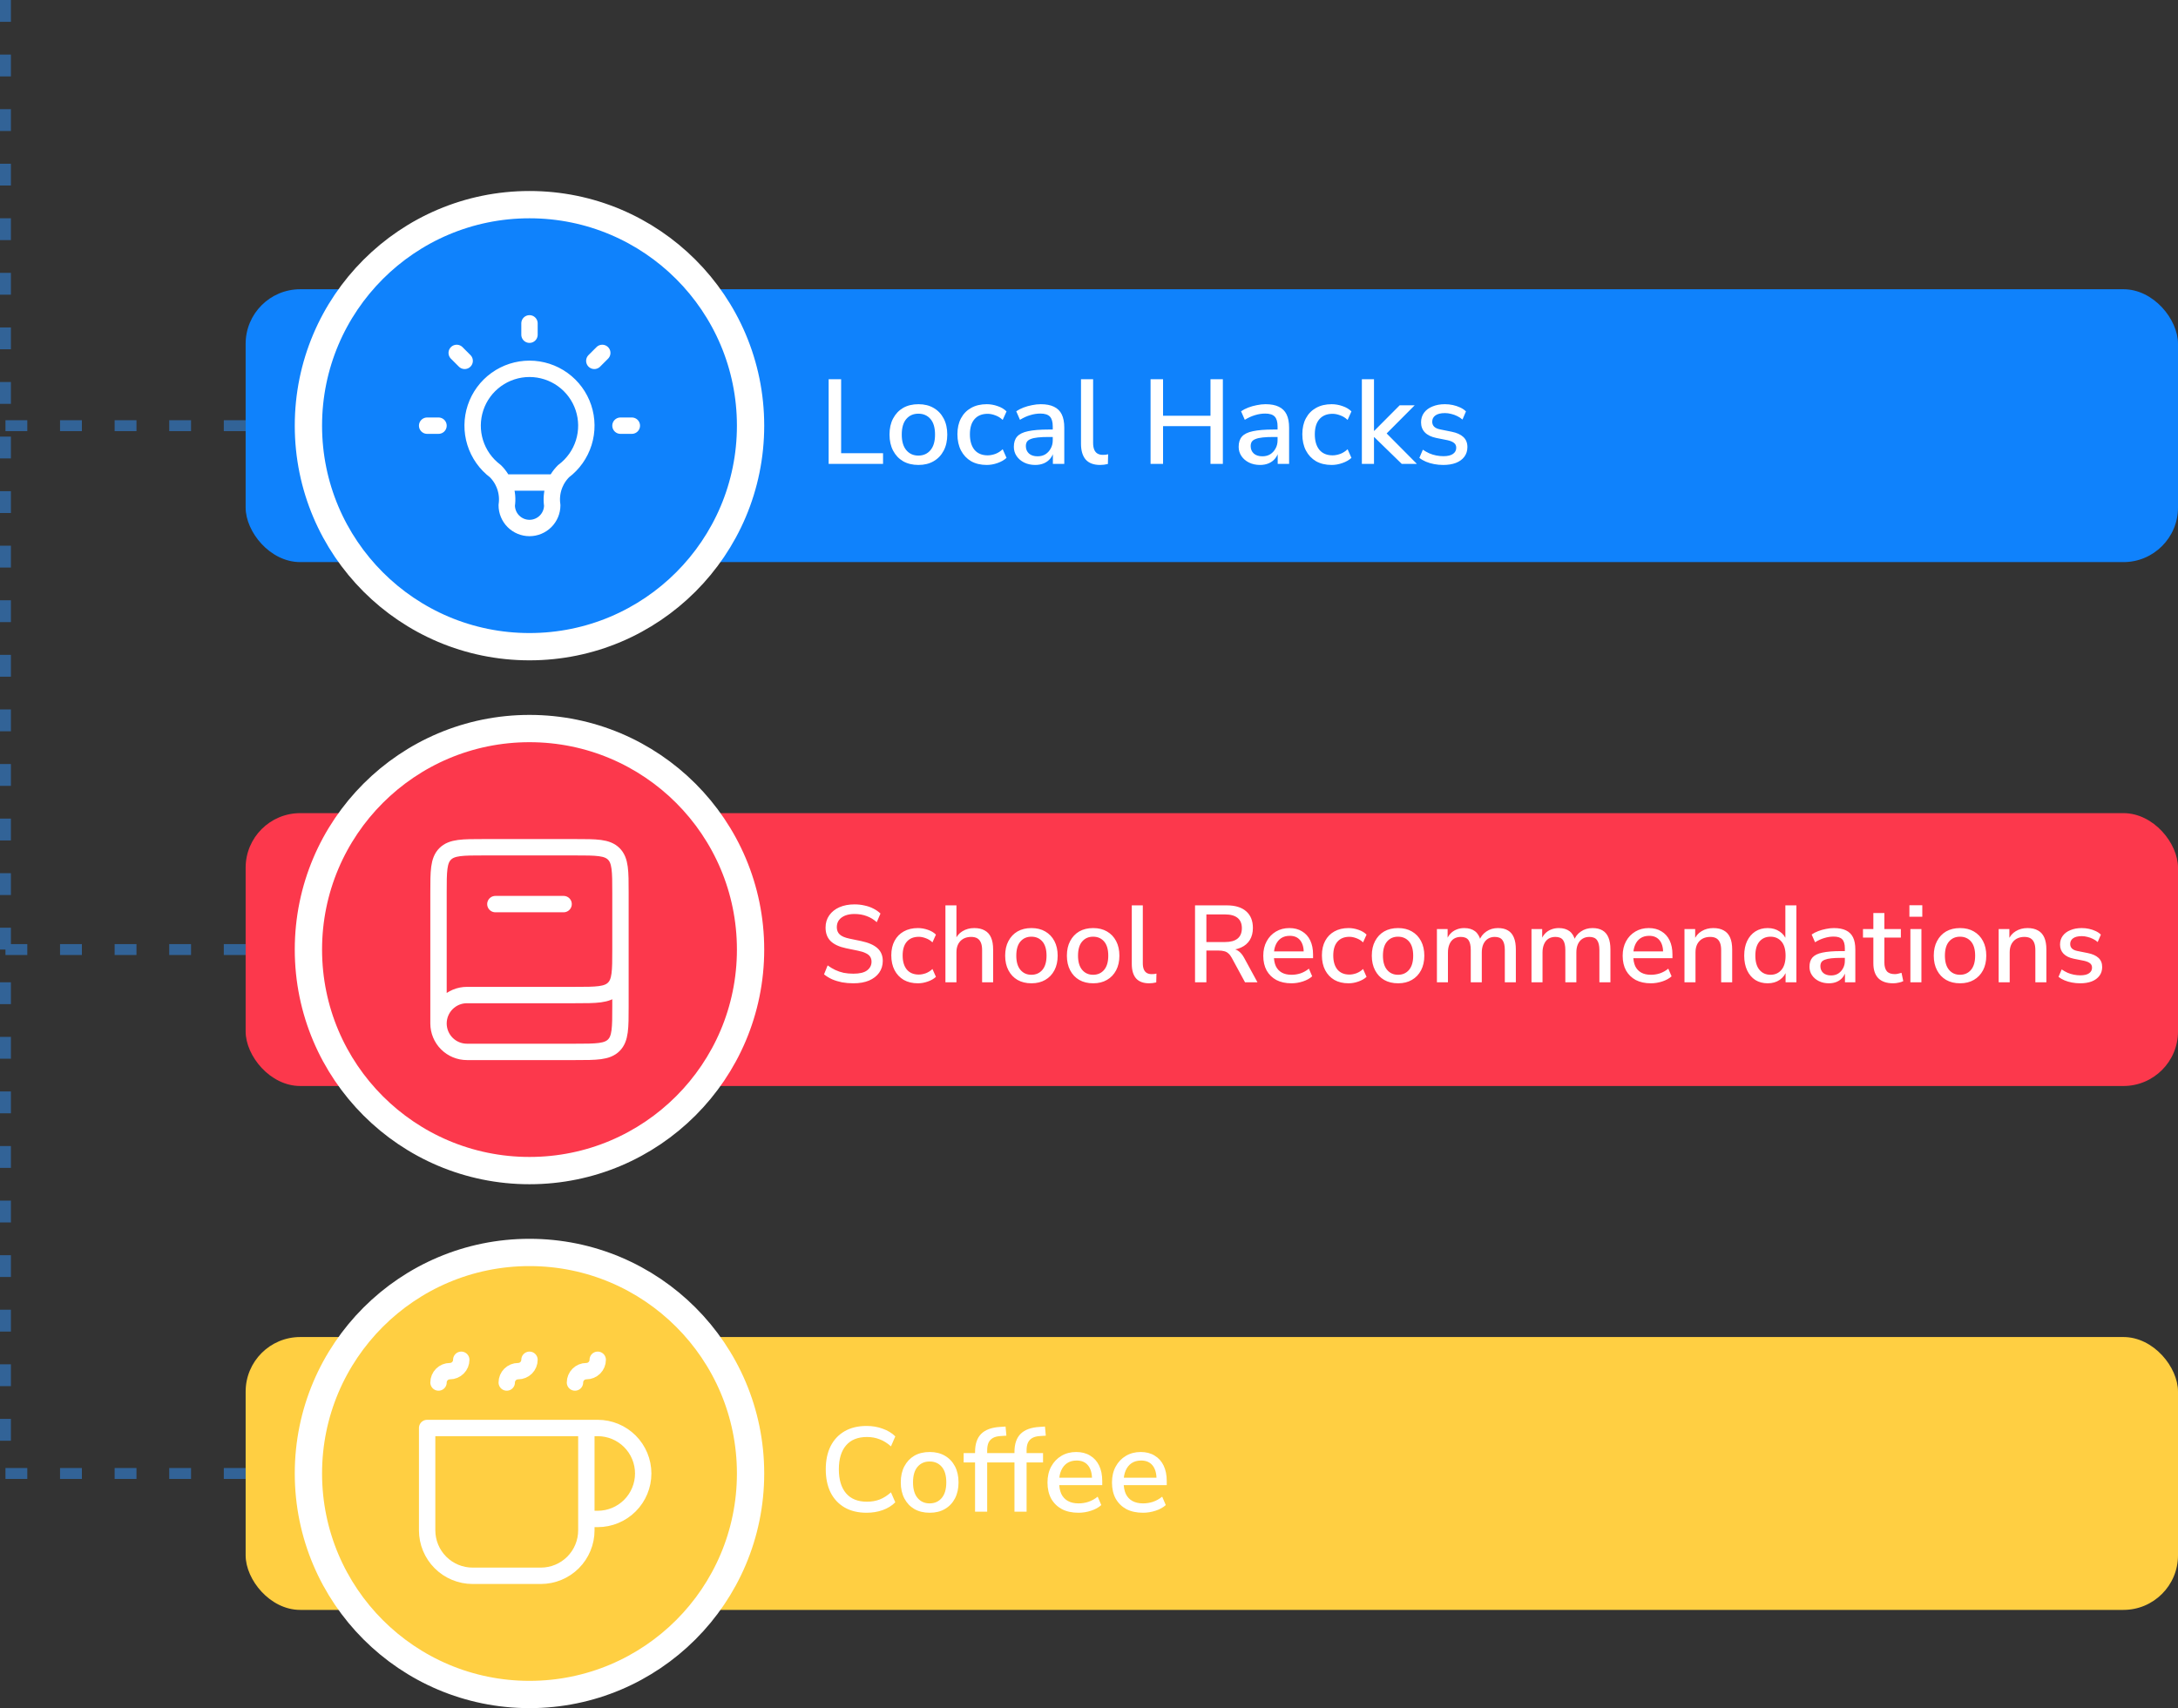 <svg width="399" height="313" viewBox="0 0 399 313" fill="none" xmlns="http://www.w3.org/2000/svg">
<rect x="0" y="0" width="399" height="313" fill="#333333" stroke="none"/>
<rect x="45" y="53" width="354" height="50" rx="10" fill="#0F82FC"/>
<rect x="45" y="149" width="354" height="50" rx="10" fill="#FC384C"/>
<rect x="45" y="245" width="354" height="50" rx="10" fill="#FFCF42"/>
<circle cx="97" cy="78" r="40.5" fill="#0F82FC" stroke="white" stroke-width="5"/>
<circle cx="97" cy="174" r="40.5" fill="#FC384C" stroke="white" stroke-width="5"/>
<circle cx="97" cy="270" r="40.5" fill="#FFCF42" stroke="white" stroke-width="5"/>
<path d="M1 1.9233e-06L1 78M45 270L1 270L1 174M1 174L45 174M1 174L1 78M1 78L45 78" stroke="#3394FC" stroke-opacity="0.5" stroke-width="2" stroke-linejoin="round" stroke-dasharray="4 6"/>
<path d="M151.804 85V69.49H154.092V83.042H161.77V85H151.804ZM168.257 85.198C167.172 85.198 166.233 84.971 165.441 84.516C164.664 84.061 164.055 83.416 163.615 82.58C163.175 81.744 162.955 80.761 162.955 79.632C162.955 78.488 163.175 77.505 163.615 76.684C164.055 75.848 164.664 75.203 165.441 74.748C166.233 74.293 167.172 74.066 168.257 74.066C169.328 74.066 170.252 74.293 171.029 74.748C171.821 75.203 172.437 75.848 172.877 76.684C173.317 77.52 173.537 78.503 173.537 79.632C173.537 80.761 173.317 81.744 172.877 82.58C172.437 83.416 171.821 84.061 171.029 84.516C170.252 84.971 169.328 85.198 168.257 85.198ZM168.235 83.482C169.159 83.482 169.9 83.152 170.457 82.492C171.015 81.832 171.293 80.879 171.293 79.632C171.293 78.371 171.015 77.417 170.457 76.772C169.9 76.127 169.159 75.804 168.235 75.804C167.326 75.804 166.593 76.127 166.035 76.772C165.478 77.417 165.199 78.371 165.199 79.632C165.199 80.879 165.478 81.832 166.035 82.492C166.593 83.152 167.326 83.482 168.235 83.482ZM180.763 85.198C179.663 85.198 178.709 84.971 177.903 84.516C177.111 84.047 176.495 83.394 176.055 82.558C175.615 81.707 175.395 80.71 175.395 79.566C175.395 78.437 175.615 77.461 176.055 76.64C176.495 75.819 177.111 75.188 177.903 74.748C178.709 74.293 179.663 74.066 180.763 74.066C181.437 74.066 182.105 74.183 182.765 74.418C183.425 74.638 183.967 74.961 184.393 75.386L183.689 76.948C183.293 76.567 182.845 76.288 182.347 76.112C181.848 75.921 181.379 75.826 180.939 75.826C179.897 75.826 179.091 76.156 178.519 76.816C177.961 77.461 177.683 78.385 177.683 79.588C177.683 80.791 177.961 81.737 178.519 82.426C179.091 83.101 179.897 83.438 180.939 83.438C181.379 83.438 181.848 83.35 182.347 83.174C182.845 82.983 183.293 82.697 183.689 82.316L184.393 83.9C183.967 84.296 183.417 84.611 182.743 84.846C182.083 85.081 181.423 85.198 180.763 85.198ZM189.648 85.198C188.9 85.198 188.226 85.051 187.624 84.758C187.038 84.465 186.576 84.069 186.238 83.57C185.901 83.071 185.732 82.507 185.732 81.876C185.732 81.084 185.93 80.461 186.326 80.006C186.737 79.537 187.404 79.207 188.328 79.016C189.267 78.811 190.528 78.708 192.112 78.708H193.146V80.072H192.134C191.342 80.072 190.675 80.101 190.132 80.16C189.59 80.219 189.157 80.314 188.834 80.446C188.512 80.563 188.277 80.732 188.13 80.952C187.998 81.172 187.932 81.436 187.932 81.744C187.932 82.301 188.123 82.756 188.504 83.108C188.886 83.445 189.414 83.614 190.088 83.614C190.631 83.614 191.108 83.489 191.518 83.24C191.929 82.976 192.252 82.624 192.486 82.184C192.736 81.744 192.86 81.238 192.86 80.666V78.136C192.86 77.3 192.684 76.699 192.332 76.332C191.98 75.965 191.401 75.782 190.594 75.782C189.978 75.782 189.362 75.877 188.746 76.068C188.13 76.244 187.5 76.53 186.854 76.926L186.172 75.364C186.554 75.1 186.994 74.873 187.492 74.682C187.991 74.491 188.512 74.345 189.054 74.242C189.612 74.125 190.147 74.066 190.66 74.066C191.643 74.066 192.45 74.22 193.08 74.528C193.726 74.836 194.202 75.305 194.51 75.936C194.818 76.567 194.972 77.381 194.972 78.378V85H192.882V82.602H193.08C192.963 83.145 192.743 83.614 192.42 84.01C192.112 84.391 191.724 84.685 191.254 84.89C190.785 85.095 190.25 85.198 189.648 85.198ZM201.531 85.198C200.357 85.198 199.477 84.868 198.891 84.208C198.319 83.533 198.033 82.565 198.033 81.304V69.49H200.255V81.172C200.255 81.641 200.321 82.045 200.453 82.382C200.585 82.705 200.783 82.947 201.047 83.108C201.311 83.269 201.641 83.35 202.037 83.35C202.213 83.35 202.381 83.343 202.543 83.328C202.704 83.313 202.858 83.284 203.005 83.24L202.961 85.022C202.711 85.081 202.469 85.125 202.235 85.154C202 85.183 201.765 85.198 201.531 85.198ZM210.779 85V69.49H213.067V76.178H221.757V69.49H224.023V85H221.757V78.092H213.067V85H210.779ZM230.834 85.198C230.086 85.198 229.411 85.051 228.81 84.758C228.223 84.465 227.761 84.069 227.424 83.57C227.087 83.071 226.918 82.507 226.918 81.876C226.918 81.084 227.116 80.461 227.512 80.006C227.923 79.537 228.59 79.207 229.514 79.016C230.453 78.811 231.714 78.708 233.298 78.708H234.332V80.072H233.32C232.528 80.072 231.861 80.101 231.318 80.16C230.775 80.219 230.343 80.314 230.02 80.446C229.697 80.563 229.463 80.732 229.316 80.952C229.184 81.172 229.118 81.436 229.118 81.744C229.118 82.301 229.309 82.756 229.69 83.108C230.071 83.445 230.599 83.614 231.274 83.614C231.817 83.614 232.293 83.489 232.704 83.24C233.115 82.976 233.437 82.624 233.672 82.184C233.921 81.744 234.046 81.238 234.046 80.666V78.136C234.046 77.3 233.87 76.699 233.518 76.332C233.166 75.965 232.587 75.782 231.78 75.782C231.164 75.782 230.548 75.877 229.932 76.068C229.316 76.244 228.685 76.53 228.04 76.926L227.358 75.364C227.739 75.1 228.179 74.873 228.678 74.682C229.177 74.491 229.697 74.345 230.24 74.242C230.797 74.125 231.333 74.066 231.846 74.066C232.829 74.066 233.635 74.22 234.266 74.528C234.911 74.836 235.388 75.305 235.696 75.936C236.004 76.567 236.158 77.381 236.158 78.378V85H234.068V82.602H234.266C234.149 83.145 233.929 83.614 233.606 84.01C233.298 84.391 232.909 84.685 232.44 84.89C231.971 85.095 231.435 85.198 230.834 85.198ZM243.948 85.198C242.848 85.198 241.895 84.971 241.088 84.516C240.296 84.047 239.68 83.394 239.24 82.558C238.8 81.707 238.58 80.71 238.58 79.566C238.58 78.437 238.8 77.461 239.24 76.64C239.68 75.819 240.296 75.188 241.088 74.748C241.895 74.293 242.848 74.066 243.948 74.066C244.623 74.066 245.29 74.183 245.95 74.418C246.61 74.638 247.153 74.961 247.578 75.386L246.874 76.948C246.478 76.567 246.031 76.288 245.532 76.112C245.034 75.921 244.564 75.826 244.124 75.826C243.083 75.826 242.276 76.156 241.704 76.816C241.147 77.461 240.868 78.385 240.868 79.588C240.868 80.791 241.147 81.737 241.704 82.426C242.276 83.101 243.083 83.438 244.124 83.438C244.564 83.438 245.034 83.35 245.532 83.174C246.031 82.983 246.478 82.697 246.874 82.316L247.578 83.9C247.153 84.296 246.603 84.611 245.928 84.846C245.268 85.081 244.608 85.198 243.948 85.198ZM249.488 85V69.49H251.71V78.95H251.754L256.418 74.264H259.168L253.514 79.94V78.906L259.564 85H256.792L251.754 80.094H251.71V85H249.488ZM264.4 85.198C263.828 85.198 263.271 85.147 262.728 85.044C262.186 84.941 261.687 84.795 261.232 84.604C260.778 84.413 260.374 84.179 260.022 83.9L260.66 82.404C261.027 82.653 261.416 82.873 261.826 83.064C262.237 83.24 262.662 83.372 263.102 83.46C263.557 83.548 263.997 83.592 264.422 83.592C265.2 83.592 265.786 83.453 266.182 83.174C266.578 82.895 266.776 82.521 266.776 82.052C266.776 81.671 266.644 81.377 266.38 81.172C266.116 80.952 265.72 80.783 265.192 80.666L263.102 80.248C262.193 80.057 261.504 79.72 261.034 79.236C260.565 78.752 260.33 78.136 260.33 77.388C260.33 76.713 260.514 76.127 260.88 75.628C261.247 75.129 261.76 74.748 262.42 74.484C263.08 74.205 263.843 74.066 264.708 74.066C265.207 74.066 265.691 74.117 266.16 74.22C266.63 74.323 267.07 74.469 267.48 74.66C267.906 74.851 268.265 75.093 268.558 75.386L267.92 76.882C267.642 76.633 267.319 76.42 266.952 76.244C266.6 76.068 266.234 75.936 265.852 75.848C265.471 75.745 265.09 75.694 264.708 75.694C263.931 75.694 263.344 75.841 262.948 76.134C262.567 76.413 262.376 76.794 262.376 77.278C262.376 77.645 262.494 77.945 262.728 78.18C262.963 78.415 263.33 78.583 263.828 78.686L265.918 79.104C266.872 79.295 267.59 79.617 268.074 80.072C268.573 80.527 268.822 81.143 268.822 81.92C268.822 82.595 268.639 83.181 268.272 83.68C267.906 84.179 267.385 84.56 266.71 84.824C266.05 85.073 265.28 85.198 264.4 85.198Z" fill="white"/>
<path d="M156.34 180.18C155.607 180.18 154.907 180.12 154.24 180C153.587 179.867 152.98 179.68 152.42 179.44C151.873 179.187 151.387 178.887 150.96 178.54L151.62 176.9C152.073 177.233 152.54 177.513 153.02 177.74C153.5 177.967 154.013 178.14 154.56 178.26C155.107 178.367 155.7 178.42 156.34 178.42C157.473 178.42 158.307 178.22 158.84 177.82C159.387 177.407 159.66 176.873 159.66 176.22C159.66 175.86 159.573 175.553 159.4 175.3C159.24 175.047 158.973 174.833 158.6 174.66C158.227 174.473 157.74 174.32 157.14 174.2L155 173.76C153.733 173.493 152.787 173.053 152.16 172.44C151.547 171.827 151.24 171 151.24 169.96C151.24 169.107 151.467 168.36 151.92 167.72C152.373 167.08 152.993 166.587 153.78 166.24C154.58 165.893 155.5 165.72 156.54 165.72C157.18 165.72 157.787 165.787 158.36 165.92C158.947 166.04 159.487 166.227 159.98 166.48C160.487 166.733 160.927 167.04 161.3 167.4L160.62 168.98C160.047 168.473 159.427 168.1 158.76 167.86C158.093 167.607 157.347 167.48 156.52 167.48C155.867 167.48 155.293 167.58 154.8 167.78C154.32 167.98 153.947 168.26 153.68 168.62C153.427 168.98 153.3 169.407 153.3 169.9C153.3 170.46 153.48 170.907 153.84 171.24C154.2 171.573 154.8 171.827 155.64 172L157.76 172.44C159.093 172.72 160.087 173.153 160.74 173.74C161.393 174.327 161.72 175.107 161.72 176.08C161.72 176.893 161.5 177.613 161.06 178.24C160.62 178.853 160 179.333 159.2 179.68C158.4 180.013 157.447 180.18 156.34 180.18ZM168.161 180.18C167.161 180.18 166.295 179.973 165.561 179.56C164.841 179.133 164.281 178.54 163.881 177.78C163.481 177.007 163.281 176.1 163.281 175.06C163.281 174.033 163.481 173.147 163.881 172.4C164.281 171.653 164.841 171.08 165.561 170.68C166.295 170.267 167.161 170.06 168.161 170.06C168.775 170.06 169.381 170.167 169.981 170.38C170.581 170.58 171.075 170.873 171.461 171.26L170.821 172.68C170.461 172.333 170.055 172.08 169.601 171.92C169.148 171.747 168.721 171.66 168.321 171.66C167.375 171.66 166.641 171.96 166.121 172.56C165.615 173.147 165.361 173.987 165.361 175.08C165.361 176.173 165.615 177.033 166.121 177.66C166.641 178.273 167.375 178.58 168.321 178.58C168.721 178.58 169.148 178.5 169.601 178.34C170.055 178.167 170.461 177.907 170.821 177.56L171.461 179C171.075 179.36 170.575 179.647 169.961 179.86C169.361 180.073 168.761 180.18 168.161 180.18ZM173.197 180V165.9H175.217V172.32H174.937C175.231 171.573 175.691 171.013 176.317 170.64C176.944 170.253 177.664 170.06 178.477 170.06C179.251 170.06 179.891 170.207 180.397 170.5C180.917 170.78 181.304 171.213 181.557 171.8C181.811 172.373 181.937 173.1 181.937 173.98V180H179.917V174.1C179.917 173.54 179.844 173.087 179.697 172.74C179.551 172.38 179.331 172.113 179.037 171.94C178.744 171.767 178.364 171.68 177.897 171.68C177.364 171.68 176.891 171.793 176.477 172.02C176.077 172.247 175.764 172.573 175.537 173C175.324 173.427 175.217 173.92 175.217 174.48V180H173.197ZM188.961 180.18C187.974 180.18 187.121 179.973 186.401 179.56C185.694 179.147 185.141 178.56 184.741 177.8C184.341 177.04 184.141 176.147 184.141 175.12C184.141 174.08 184.341 173.187 184.741 172.44C185.141 171.68 185.694 171.093 186.401 170.68C187.121 170.267 187.974 170.06 188.961 170.06C189.934 170.06 190.774 170.267 191.481 170.68C192.201 171.093 192.761 171.68 193.161 172.44C193.561 173.2 193.761 174.093 193.761 175.12C193.761 176.147 193.561 177.04 193.161 177.8C192.761 178.56 192.201 179.147 191.481 179.56C190.774 179.973 189.934 180.18 188.961 180.18ZM188.941 178.62C189.781 178.62 190.454 178.32 190.961 177.72C191.467 177.12 191.721 176.253 191.721 175.12C191.721 173.973 191.467 173.107 190.961 172.52C190.454 171.933 189.781 171.64 188.941 171.64C188.114 171.64 187.447 171.933 186.941 172.52C186.434 173.107 186.181 173.973 186.181 175.12C186.181 176.253 186.434 177.12 186.941 177.72C187.447 178.32 188.114 178.62 188.941 178.62ZM200.269 180.18C199.283 180.18 198.429 179.973 197.709 179.56C197.003 179.147 196.449 178.56 196.049 177.8C195.649 177.04 195.449 176.147 195.449 175.12C195.449 174.08 195.649 173.187 196.049 172.44C196.449 171.68 197.003 171.093 197.709 170.68C198.429 170.267 199.283 170.06 200.269 170.06C201.243 170.06 202.083 170.267 202.789 170.68C203.509 171.093 204.069 171.68 204.469 172.44C204.869 173.2 205.069 174.093 205.069 175.12C205.069 176.147 204.869 177.04 204.469 177.8C204.069 178.56 203.509 179.147 202.789 179.56C202.083 179.973 201.243 180.18 200.269 180.18ZM200.249 178.62C201.089 178.62 201.763 178.32 202.269 177.72C202.776 177.12 203.029 176.253 203.029 175.12C203.029 173.973 202.776 173.107 202.269 172.52C201.763 171.933 201.089 171.64 200.249 171.64C199.423 171.64 198.756 171.933 198.249 172.52C197.743 173.107 197.489 173.973 197.489 175.12C197.489 176.253 197.743 177.12 198.249 177.72C198.756 178.32 199.423 178.62 200.249 178.62ZM210.518 180.18C209.451 180.18 208.651 179.88 208.118 179.28C207.598 178.667 207.338 177.787 207.338 176.64V165.9H209.358V176.52C209.358 176.947 209.418 177.313 209.538 177.62C209.658 177.913 209.838 178.133 210.078 178.28C210.318 178.427 210.618 178.5 210.978 178.5C211.138 178.5 211.291 178.493 211.438 178.48C211.585 178.467 211.725 178.44 211.858 178.4L211.818 180.02C211.591 180.073 211.371 180.113 211.158 180.14C210.945 180.167 210.731 180.18 210.518 180.18ZM218.925 180V165.9H224.765C226.285 165.9 227.458 166.26 228.285 166.98C229.112 167.7 229.525 168.72 229.525 170.04C229.525 170.893 229.338 171.627 228.965 172.24C228.592 172.853 228.045 173.32 227.325 173.64C226.618 173.96 225.765 174.12 224.765 174.12L224.945 173.84H225.465C225.998 173.84 226.458 173.973 226.845 174.24C227.245 174.507 227.605 174.933 227.925 175.52L230.365 180H228.085L225.645 175.5C225.458 175.153 225.252 174.887 225.025 174.7C224.812 174.5 224.558 174.367 224.265 174.3C223.985 174.22 223.652 174.18 223.265 174.18H221.005V180H218.925ZM221.005 172.62H224.425C225.438 172.62 226.205 172.407 226.725 171.98C227.245 171.553 227.505 170.92 227.505 170.08C227.505 169.253 227.245 168.627 226.725 168.2C226.205 167.773 225.438 167.56 224.425 167.56H221.005V172.62ZM236.586 180.18C235.519 180.18 234.599 179.98 233.826 179.58C233.066 179.167 232.473 178.587 232.046 177.84C231.633 177.08 231.426 176.18 231.426 175.14C231.426 174.127 231.633 173.24 232.046 172.48C232.459 171.72 233.026 171.127 233.746 170.7C234.466 170.273 235.286 170.06 236.206 170.06C237.113 170.06 237.886 170.26 238.526 170.66C239.179 171.047 239.679 171.6 240.026 172.32C240.373 173.04 240.546 173.9 240.546 174.9V175.58H233.026V174.34H239.186L238.846 174.62C238.846 173.62 238.626 172.847 238.186 172.3C237.746 171.753 237.113 171.48 236.286 171.48C235.659 171.48 235.126 171.627 234.686 171.92C234.259 172.213 233.933 172.62 233.706 173.14C233.479 173.66 233.366 174.267 233.366 174.96V175.08C233.366 175.853 233.486 176.507 233.726 177.04C233.979 177.56 234.346 177.953 234.826 178.22C235.306 178.487 235.899 178.62 236.606 178.62C237.166 178.62 237.713 178.533 238.246 178.36C238.793 178.173 239.306 177.887 239.786 177.5L240.386 178.9C239.946 179.3 239.379 179.613 238.686 179.84C237.993 180.067 237.293 180.18 236.586 180.18ZM247.048 180.18C246.048 180.18 245.181 179.973 244.448 179.56C243.728 179.133 243.168 178.54 242.768 177.78C242.368 177.007 242.168 176.1 242.168 175.06C242.168 174.033 242.368 173.147 242.768 172.4C243.168 171.653 243.728 171.08 244.448 170.68C245.181 170.267 246.048 170.06 247.048 170.06C247.661 170.06 248.268 170.167 248.868 170.38C249.468 170.58 249.961 170.873 250.348 171.26L249.708 172.68C249.348 172.333 248.941 172.08 248.488 171.92C248.035 171.747 247.608 171.66 247.208 171.66C246.261 171.66 245.528 171.96 245.008 172.56C244.501 173.147 244.248 173.987 244.248 175.08C244.248 176.173 244.501 177.033 245.008 177.66C245.528 178.273 246.261 178.58 247.208 178.58C247.608 178.58 248.035 178.5 248.488 178.34C248.941 178.167 249.348 177.907 249.708 177.56L250.348 179C249.961 179.36 249.461 179.647 248.848 179.86C248.248 180.073 247.648 180.18 247.048 180.18ZM256.129 180.18C255.142 180.18 254.289 179.973 253.569 179.56C252.862 179.147 252.309 178.56 251.909 177.8C251.509 177.04 251.309 176.147 251.309 175.12C251.309 174.08 251.509 173.187 251.909 172.44C252.309 171.68 252.862 171.093 253.569 170.68C254.289 170.267 255.142 170.06 256.129 170.06C257.102 170.06 257.942 170.267 258.649 170.68C259.369 171.093 259.929 171.68 260.329 172.44C260.729 173.2 260.929 174.093 260.929 175.12C260.929 176.147 260.729 177.04 260.329 177.8C259.929 178.56 259.369 179.147 258.649 179.56C257.942 179.973 257.102 180.18 256.129 180.18ZM256.109 178.62C256.949 178.62 257.622 178.32 258.129 177.72C258.635 177.12 258.889 176.253 258.889 175.12C258.889 173.973 258.635 173.107 258.129 172.52C257.622 171.933 256.949 171.64 256.109 171.64C255.282 171.64 254.615 171.933 254.109 172.52C253.602 173.107 253.349 173.973 253.349 175.12C253.349 176.253 253.602 177.12 254.109 177.72C254.615 178.32 255.282 178.62 256.109 178.62ZM263.237 180V170.24H265.197V172.32H264.977C265.151 171.84 265.391 171.433 265.697 171.1C266.004 170.767 266.371 170.513 266.797 170.34C267.237 170.153 267.717 170.06 268.237 170.06C269.051 170.06 269.711 170.253 270.217 170.64C270.724 171.027 271.071 171.62 271.257 172.42H270.977C271.231 171.687 271.664 171.113 272.277 170.7C272.891 170.273 273.604 170.06 274.417 170.06C275.164 170.06 275.777 170.207 276.257 170.5C276.737 170.78 277.097 171.213 277.337 171.8C277.577 172.373 277.697 173.1 277.697 173.98V180H275.677V174.08C275.677 173.253 275.531 172.647 275.237 172.26C274.957 171.873 274.491 171.68 273.837 171.68C273.357 171.68 272.937 171.793 272.577 172.02C272.217 172.247 271.937 172.58 271.737 173.02C271.551 173.447 271.457 173.953 271.457 174.54V180H269.437V174.08C269.437 173.253 269.297 172.647 269.017 172.26C268.737 171.873 268.271 171.68 267.617 171.68C267.124 171.68 266.697 171.793 266.337 172.02C265.991 172.247 265.724 172.58 265.537 173.02C265.351 173.447 265.257 173.953 265.257 174.54V180H263.237ZM280.562 180V170.24H282.522V172.32H282.302C282.475 171.84 282.715 171.433 283.022 171.1C283.328 170.767 283.695 170.513 284.122 170.34C284.562 170.153 285.042 170.06 285.562 170.06C286.375 170.06 287.035 170.253 287.542 170.64C288.048 171.027 288.395 171.62 288.582 172.42H288.302C288.555 171.687 288.988 171.113 289.602 170.7C290.215 170.273 290.928 170.06 291.742 170.06C292.488 170.06 293.102 170.207 293.582 170.5C294.062 170.78 294.422 171.213 294.662 171.8C294.902 172.373 295.022 173.1 295.022 173.98V180H293.002V174.08C293.002 173.253 292.855 172.647 292.562 172.26C292.282 171.873 291.815 171.68 291.162 171.68C290.682 171.68 290.262 171.793 289.902 172.02C289.542 172.247 289.262 172.58 289.062 173.02C288.875 173.447 288.782 173.953 288.782 174.54V180H286.762V174.08C286.762 173.253 286.622 172.647 286.342 172.26C286.062 171.873 285.595 171.68 284.942 171.68C284.448 171.68 284.022 171.793 283.662 172.02C283.315 172.247 283.048 172.58 282.862 173.02C282.675 173.447 282.582 173.953 282.582 174.54V180H280.562ZM302.426 180.18C301.359 180.18 300.439 179.98 299.666 179.58C298.906 179.167 298.312 178.587 297.886 177.84C297.472 177.08 297.266 176.18 297.266 175.14C297.266 174.127 297.472 173.24 297.886 172.48C298.299 171.72 298.866 171.127 299.586 170.7C300.306 170.273 301.126 170.06 302.046 170.06C302.952 170.06 303.726 170.26 304.366 170.66C305.019 171.047 305.519 171.6 305.866 172.32C306.212 173.04 306.386 173.9 306.386 174.9V175.58H298.866V174.34H305.026L304.686 174.62C304.686 173.62 304.466 172.847 304.026 172.3C303.586 171.753 302.952 171.48 302.126 171.48C301.499 171.48 300.966 171.627 300.526 171.92C300.099 172.213 299.772 172.62 299.546 173.14C299.319 173.66 299.206 174.267 299.206 174.96V175.08C299.206 175.853 299.326 176.507 299.566 177.04C299.819 177.56 300.186 177.953 300.666 178.22C301.146 178.487 301.739 178.62 302.446 178.62C303.006 178.62 303.552 178.533 304.086 178.36C304.632 178.173 305.146 177.887 305.626 177.5L306.226 178.9C305.786 179.3 305.219 179.613 304.526 179.84C303.832 180.067 303.132 180.18 302.426 180.18ZM308.588 180V170.24H310.548V172.32H310.328C310.621 171.573 311.081 171.013 311.708 170.64C312.335 170.253 313.055 170.06 313.868 170.06C314.641 170.06 315.281 170.207 315.788 170.5C316.308 170.78 316.695 171.213 316.948 171.8C317.201 172.373 317.328 173.1 317.328 173.98V180H315.308V174.1C315.308 173.54 315.235 173.087 315.088 172.74C314.941 172.38 314.721 172.113 314.428 171.94C314.135 171.767 313.755 171.68 313.288 171.68C312.755 171.68 312.281 171.793 311.868 172.02C311.468 172.247 311.155 172.573 310.928 173C310.715 173.427 310.608 173.92 310.608 174.48V180H308.588ZM323.831 180.18C322.978 180.18 322.225 179.98 321.571 179.58C320.931 179.167 320.431 178.58 320.071 177.82C319.711 177.047 319.531 176.147 319.531 175.12C319.531 174.067 319.711 173.167 320.071 172.42C320.431 171.673 320.931 171.093 321.571 170.68C322.225 170.267 322.978 170.06 323.831 170.06C324.685 170.06 325.418 170.273 326.031 170.7C326.658 171.113 327.078 171.673 327.291 172.38H327.071V165.9H329.091V180H327.111V177.8H327.311C327.098 178.52 326.678 179.1 326.051 179.54C325.438 179.967 324.698 180.18 323.831 180.18ZM324.351 178.62C325.178 178.62 325.845 178.32 326.351 177.72C326.858 177.12 327.111 176.253 327.111 175.12C327.111 173.973 326.858 173.107 326.351 172.52C325.845 171.933 325.178 171.64 324.351 171.64C323.511 171.64 322.838 171.933 322.331 172.52C321.825 173.107 321.571 173.973 321.571 175.12C321.571 176.253 321.825 177.12 322.331 177.72C322.838 178.32 323.511 178.62 324.351 178.62ZM335.048 180.18C334.368 180.18 333.754 180.047 333.208 179.78C332.674 179.513 332.254 179.153 331.948 178.7C331.641 178.247 331.488 177.733 331.488 177.16C331.488 176.44 331.668 175.873 332.028 175.46C332.401 175.033 333.008 174.733 333.848 174.56C334.701 174.373 335.848 174.28 337.288 174.28H338.228V175.52H337.308C336.588 175.52 335.981 175.547 335.488 175.6C334.994 175.653 334.601 175.74 334.308 175.86C334.014 175.967 333.801 176.12 333.668 176.32C333.548 176.52 333.488 176.76 333.488 177.04C333.488 177.547 333.661 177.96 334.008 178.28C334.354 178.587 334.834 178.74 335.448 178.74C335.941 178.74 336.374 178.627 336.748 178.4C337.121 178.16 337.414 177.84 337.628 177.44C337.854 177.04 337.968 176.58 337.968 176.06V173.76C337.968 173 337.808 172.453 337.488 172.12C337.168 171.787 336.641 171.62 335.908 171.62C335.348 171.62 334.788 171.707 334.228 171.88C333.668 172.04 333.094 172.3 332.508 172.66L331.888 171.24C332.234 171 332.634 170.793 333.088 170.62C333.541 170.447 334.014 170.313 334.508 170.22C335.014 170.113 335.501 170.06 335.968 170.06C336.861 170.06 337.594 170.2 338.168 170.48C338.754 170.76 339.188 171.187 339.468 171.76C339.748 172.333 339.888 173.073 339.888 173.98V180H337.988V177.82H338.168C338.061 178.313 337.861 178.74 337.568 179.1C337.288 179.447 336.934 179.713 336.508 179.9C336.081 180.087 335.594 180.18 335.048 180.18ZM346.83 180.18C345.617 180.18 344.703 179.867 344.09 179.24C343.49 178.613 343.19 177.707 343.19 176.52V171.8H341.29V170.24H343.19V167.3H345.21V170.24H348.23V171.8H345.21V176.36C345.21 177.067 345.357 177.6 345.65 177.96C345.957 178.32 346.45 178.5 347.13 178.5C347.33 178.5 347.53 178.473 347.73 178.42C347.943 178.367 348.15 178.313 348.35 178.26L348.67 179.78C348.47 179.9 348.19 179.993 347.83 180.06C347.483 180.14 347.15 180.18 346.83 180.18ZM349.795 167.98V165.88H352.155V167.98H349.795ZM349.975 180V170.24H351.995V180H349.975ZM359.078 180.18C358.091 180.18 357.238 179.973 356.518 179.56C355.811 179.147 355.258 178.56 354.858 177.8C354.458 177.04 354.258 176.147 354.258 175.12C354.258 174.08 354.458 173.187 354.858 172.44C355.258 171.68 355.811 171.093 356.518 170.68C357.238 170.267 358.091 170.06 359.078 170.06C360.051 170.06 360.891 170.267 361.598 170.68C362.318 171.093 362.878 171.68 363.278 172.44C363.678 173.2 363.878 174.093 363.878 175.12C363.878 176.147 363.678 177.04 363.278 177.8C362.878 178.56 362.318 179.147 361.598 179.56C360.891 179.973 360.051 180.18 359.078 180.18ZM359.058 178.62C359.898 178.62 360.571 178.32 361.078 177.72C361.585 177.12 361.838 176.253 361.838 175.12C361.838 173.973 361.585 173.107 361.078 172.52C360.571 171.933 359.898 171.64 359.058 171.64C358.231 171.64 357.565 171.933 357.058 172.52C356.551 173.107 356.298 173.973 356.298 175.12C356.298 176.253 356.551 177.12 357.058 177.72C357.565 178.32 358.231 178.62 359.058 178.62ZM366.147 180V170.24H368.107V172.32H367.887C368.18 171.573 368.64 171.013 369.267 170.64C369.893 170.253 370.613 170.06 371.427 170.06C372.2 170.06 372.84 170.207 373.347 170.5C373.867 170.78 374.253 171.213 374.507 171.8C374.76 172.373 374.887 173.1 374.887 173.98V180H372.867V174.1C372.867 173.54 372.793 173.087 372.647 172.74C372.5 172.38 372.28 172.113 371.987 171.94C371.693 171.767 371.313 171.68 370.847 171.68C370.313 171.68 369.84 171.793 369.427 172.02C369.027 172.247 368.713 172.573 368.487 173C368.273 173.427 368.167 173.92 368.167 174.48V180H366.147ZM381.09 180.18C380.57 180.18 380.063 180.133 379.57 180.04C379.077 179.947 378.623 179.813 378.21 179.64C377.797 179.467 377.43 179.253 377.11 179L377.69 177.64C378.023 177.867 378.377 178.067 378.75 178.24C379.123 178.4 379.51 178.52 379.91 178.6C380.323 178.68 380.723 178.72 381.11 178.72C381.817 178.72 382.35 178.593 382.71 178.34C383.07 178.087 383.25 177.747 383.25 177.32C383.25 176.973 383.13 176.707 382.89 176.52C382.65 176.32 382.29 176.167 381.81 176.06L379.91 175.68C379.083 175.507 378.457 175.2 378.03 174.76C377.603 174.32 377.39 173.76 377.39 173.08C377.39 172.467 377.557 171.933 377.89 171.48C378.223 171.027 378.69 170.68 379.29 170.44C379.89 170.187 380.583 170.06 381.37 170.06C381.823 170.06 382.263 170.107 382.69 170.2C383.117 170.293 383.517 170.427 383.89 170.6C384.277 170.773 384.603 170.993 384.87 171.26L384.29 172.62C384.037 172.393 383.743 172.2 383.41 172.04C383.09 171.88 382.757 171.76 382.41 171.68C382.063 171.587 381.717 171.54 381.37 171.54C380.663 171.54 380.13 171.673 379.77 171.94C379.423 172.193 379.25 172.54 379.25 172.98C379.25 173.313 379.357 173.587 379.57 173.8C379.783 174.013 380.117 174.167 380.57 174.26L382.47 174.64C383.337 174.813 383.99 175.107 384.43 175.52C384.883 175.933 385.11 176.493 385.11 177.2C385.11 177.813 384.943 178.347 384.61 178.8C384.277 179.253 383.803 179.6 383.19 179.84C382.59 180.067 381.89 180.18 381.09 180.18Z" fill="white"/>
<path d="M158.756 277.198C157.187 277.198 155.845 276.875 154.73 276.23C153.615 275.585 152.757 274.668 152.156 273.48C151.569 272.277 151.276 270.862 151.276 269.234C151.276 267.606 151.569 266.198 152.156 265.01C152.757 263.822 153.615 262.905 154.73 262.26C155.845 261.615 157.187 261.292 158.756 261.292C159.812 261.292 160.795 261.461 161.704 261.798C162.628 262.121 163.398 262.59 164.014 263.206L163.222 265.032C162.547 264.431 161.851 263.998 161.132 263.734C160.428 263.455 159.658 263.316 158.822 263.316C157.15 263.316 155.874 263.829 154.994 264.856C154.114 265.883 153.674 267.342 153.674 269.234C153.674 271.126 154.114 272.593 154.994 273.634C155.874 274.661 157.15 275.174 158.822 275.174C159.658 275.174 160.428 275.042 161.132 274.778C161.851 274.499 162.547 274.059 163.222 273.458L164.014 275.284C163.398 275.9 162.628 276.377 161.704 276.714C160.795 277.037 159.812 277.198 158.756 277.198ZM170.32 277.198C169.234 277.198 168.296 276.971 167.504 276.516C166.726 276.061 166.118 275.416 165.678 274.58C165.238 273.744 165.018 272.761 165.018 271.632C165.018 270.488 165.238 269.505 165.678 268.684C166.118 267.848 166.726 267.203 167.504 266.748C168.296 266.293 169.234 266.066 170.32 266.066C171.39 266.066 172.314 266.293 173.092 266.748C173.884 267.203 174.5 267.848 174.94 268.684C175.38 269.52 175.6 270.503 175.6 271.632C175.6 272.761 175.38 273.744 174.94 274.58C174.5 275.416 173.884 276.061 173.092 276.516C172.314 276.971 171.39 277.198 170.32 277.198ZM170.298 275.482C171.222 275.482 171.962 275.152 172.52 274.492C173.077 273.832 173.356 272.879 173.356 271.632C173.356 270.371 173.077 269.417 172.52 268.772C171.962 268.127 171.222 267.804 170.298 267.804C169.388 267.804 168.655 268.127 168.098 268.772C167.54 269.417 167.262 270.371 167.262 271.632C167.262 272.879 167.54 273.832 168.098 274.492C168.655 275.152 169.388 275.482 170.298 275.482ZM178.626 277V267.98H176.536V266.264H179.264L178.626 266.858V266.066C178.626 264.599 179 263.492 179.748 262.744C180.51 261.981 181.676 261.556 183.246 261.468L184.214 261.402L184.368 263.074L183.356 263.14C182.754 263.169 182.27 263.287 181.904 263.492C181.537 263.697 181.266 263.991 181.09 264.372C180.928 264.739 180.848 265.201 180.848 265.758V266.616L180.54 266.264H183.862V267.98H180.848V277H178.626ZM185.845 277V267.98H183.755V266.264H186.483L185.845 266.858V266.066C185.845 264.599 186.219 263.492 186.967 262.744C187.729 261.981 188.895 261.556 190.465 261.468L191.433 261.402L191.587 263.074L190.575 263.14C189.973 263.169 189.489 263.287 189.123 263.492C188.756 263.697 188.485 263.991 188.309 264.372C188.147 264.739 188.067 265.201 188.067 265.758V266.616L187.759 266.264H191.081V267.98H188.067V277H185.845ZM197.571 277.198C196.397 277.198 195.385 276.978 194.535 276.538C193.699 276.083 193.046 275.445 192.577 274.624C192.122 273.788 191.895 272.798 191.895 271.654C191.895 270.539 192.122 269.564 192.577 268.728C193.031 267.892 193.655 267.239 194.447 266.77C195.239 266.301 196.141 266.066 197.153 266.066C198.15 266.066 199.001 266.286 199.705 266.726C200.423 267.151 200.973 267.76 201.355 268.552C201.736 269.344 201.927 270.29 201.927 271.39V272.138H193.655V270.774H200.431L200.057 271.082C200.057 269.982 199.815 269.131 199.331 268.53C198.847 267.929 198.15 267.628 197.241 267.628C196.551 267.628 195.965 267.789 195.481 268.112C195.011 268.435 194.652 268.882 194.403 269.454C194.153 270.026 194.029 270.693 194.029 271.456V271.588C194.029 272.439 194.161 273.157 194.425 273.744C194.703 274.316 195.107 274.749 195.635 275.042C196.163 275.335 196.815 275.482 197.593 275.482C198.209 275.482 198.81 275.387 199.397 275.196C199.998 274.991 200.563 274.675 201.091 274.25L201.751 275.79C201.267 276.23 200.643 276.575 199.881 276.824C199.118 277.073 198.348 277.198 197.571 277.198ZM209.387 277.198C208.214 277.198 207.202 276.978 206.351 276.538C205.515 276.083 204.862 275.445 204.393 274.624C203.938 273.788 203.711 272.798 203.711 271.654C203.711 270.539 203.938 269.564 204.393 268.728C204.848 267.892 205.471 267.239 206.263 266.77C207.055 266.301 207.957 266.066 208.969 266.066C209.966 266.066 210.817 266.286 211.521 266.726C212.24 267.151 212.79 267.76 213.171 268.552C213.552 269.344 213.743 270.29 213.743 271.39V272.138H205.471V270.774H212.247L211.873 271.082C211.873 269.982 211.631 269.131 211.147 268.53C210.663 267.929 209.966 267.628 209.057 267.628C208.368 267.628 207.781 267.789 207.297 268.112C206.828 268.435 206.468 268.882 206.219 269.454C205.97 270.026 205.845 270.693 205.845 271.456V271.588C205.845 272.439 205.977 273.157 206.241 273.744C206.52 274.316 206.923 274.749 207.451 275.042C207.979 275.335 208.632 275.482 209.409 275.482C210.025 275.482 210.626 275.387 211.213 275.196C211.814 274.991 212.379 274.675 212.907 274.25L213.567 275.79C213.083 276.23 212.46 276.575 211.697 276.824C210.934 277.073 210.164 277.198 209.387 277.198Z" fill="white"/>
<path d="M78.25 78H80.333M97 59.25V61.333M113.667 78H115.75M83.667 64.667L85.125 66.125M110.333 64.667L108.875 66.125M92.208 88.417H101.792M90.75 86.333C89.001 85.022 87.709 83.193 87.057 81.106C86.405 79.019 86.427 76.78 87.118 74.706C87.809 72.632 89.136 70.828 90.909 69.55C92.683 68.271 94.814 67.583 97 67.583C99.186 67.583 101.317 68.271 103.091 69.55C104.864 70.828 106.191 72.632 106.882 74.706C107.573 76.78 107.595 79.019 106.943 81.106C106.291 83.193 104.999 85.022 103.25 86.333C102.437 87.138 101.824 88.124 101.462 89.21C101.1 90.295 100.999 91.451 101.167 92.583C101.167 93.688 100.728 94.748 99.946 95.53C99.165 96.311 98.105 96.75 97 96.75C95.895 96.75 94.835 96.311 94.054 95.53C93.272 94.748 92.833 93.688 92.833 92.583C93.001 91.451 92.9 90.295 92.538 89.21C92.176 88.124 91.563 87.138 90.75 86.333Z" stroke="white" stroke-width="3" stroke-linecap="round" stroke-linejoin="round"/>
<path d="M113.666 174V184.417C113.666 188.346 113.666 190.308 112.446 191.529C111.225 192.75 109.262 192.75 105.333 192.75H85.541C84.16 192.75 82.835 192.201 81.859 191.225C80.882 190.248 80.333 188.923 80.333 187.542M113.666 174C113.666 177.929 113.666 179.892 112.446 181.112C111.225 182.333 109.262 182.333 105.333 182.333H85.541C84.16 182.333 82.835 182.882 81.859 183.859C80.882 184.836 80.333 186.16 80.333 187.542M113.666 174V163.583C113.666 159.654 113.666 157.692 112.446 156.471C111.225 155.25 109.262 155.25 105.333 155.25H88.666C84.737 155.25 82.775 155.25 81.554 156.471C80.333 157.692 80.333 159.654 80.333 163.583V187.542" stroke="white" stroke-width="3"/>
<path d="M90.75 165.667H103.25" stroke="white" stroke-width="3" stroke-linecap="round"/>
<path d="M107.417 261.667H109.5C111.71 261.667 113.83 262.545 115.393 264.108C116.955 265.671 117.833 267.79 117.833 270C117.833 272.21 116.955 274.33 115.393 275.893C113.83 277.456 111.71 278.334 109.5 278.334H107.417M107.417 261.667H78.25V280.417C78.25 282.627 79.128 284.747 80.691 286.31C82.254 287.872 84.373 288.75 86.583 288.75H99.083C101.293 288.75 103.413 287.872 104.976 286.31C106.539 284.747 107.417 282.627 107.417 280.417V261.667ZM80.333 253.334C80.333 252.781 80.553 252.251 80.944 251.861C81.334 251.47 81.864 251.25 82.417 251.25C82.969 251.25 83.499 251.031 83.89 250.64C84.281 250.249 84.5 249.72 84.5 249.167M92.833 253.334C92.833 252.781 93.053 252.251 93.444 251.861C93.834 251.47 94.364 251.25 94.917 251.25C95.469 251.25 95.999 251.031 96.39 250.64C96.781 250.249 97 249.72 97 249.167M105.333 253.334C105.333 252.781 105.553 252.251 105.944 251.861C106.334 251.47 106.864 251.25 107.417 251.25C107.969 251.25 108.499 251.031 108.89 250.64C109.281 250.249 109.5 249.72 109.5 249.167" stroke="white" stroke-width="3" stroke-linecap="round" stroke-linejoin="round"/>
</svg>

